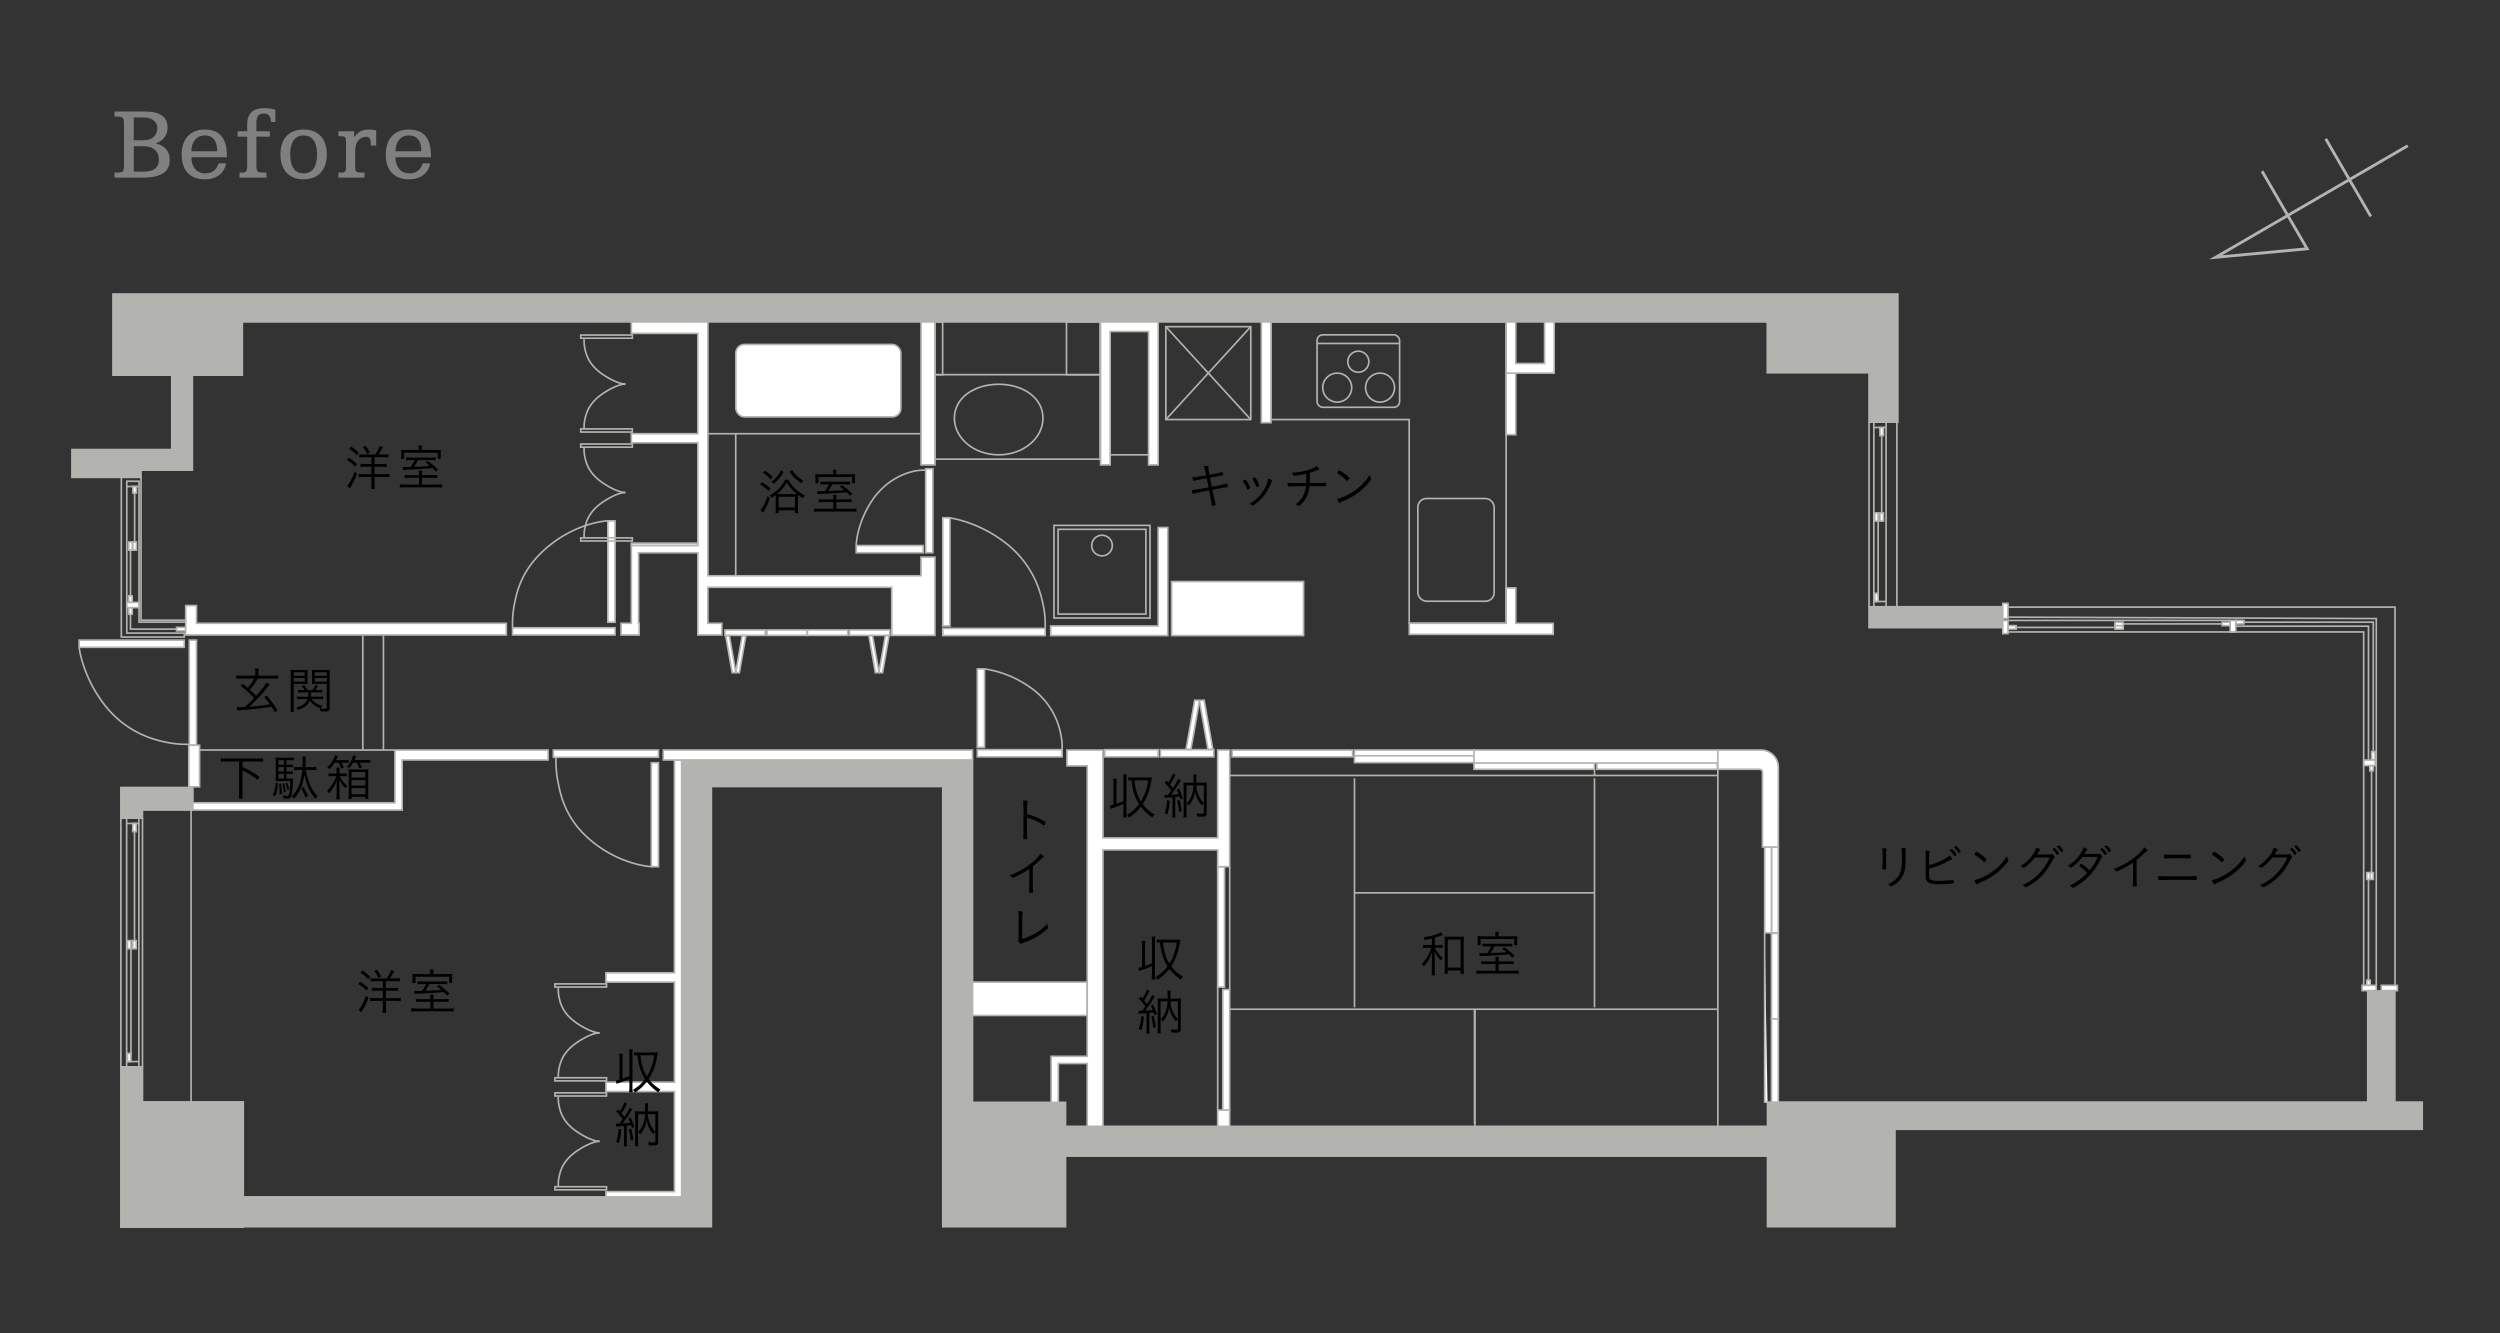 <svg xmlns="http://www.w3.org/2000/svg" width="1500" height="800" viewBox="0 0 1500 800"><rect x="0" y="0" width="1500" height="800" fill="#333333" stroke="none"/><defs><style>.cls-1{fill:#b3b4af;}.cls-2,.cls-6{fill:none;}.cls-2,.cls-3,.cls-6{stroke:#b3b4af;stroke-miterlimit:10;}.cls-3,.cls-4{fill:#fff;}.cls-5{fill:gray;}.cls-6{stroke-width:1.728px;}</style></defs><title>07_before</title><g id="floor"><path class="cls-1" d="M84.624,282.114H115.44V225.09h29.952V193.122h914.976V223.65h61.056v29.664h17.28v-76.9H67.776V225.09h35.28v44.64h-59.9v16.7H84.624Zm1036.8,94.464h80.208V364.05h-80.208Zm315.5,284.688V594.594h-16.272v66.672H1060.512V675.81h-421.2v-14.4h-55.8V455.994H408.984V718.146H145.968V661.122H85.488V640.1H72.528V736.29h73.44V736H426.84v-264.1H565.656V736h73.656V693.666h421.2V736h76.464V677.538h316.368V661.266ZM72.528,490.914h12.96v-4.9h30.24V472.482h-43.2Z"/><path class="cls-2" d="M84.624,282.114H115.44V225.09h29.952V193.122h914.976V223.65h61.056v29.664h17.28v-76.9H67.776V225.09h35.28v44.64h-59.9v16.7H84.624Zm1036.8,94.464h80.208V364.05h-80.208Zm315.5,284.688V594.594h-16.272v66.672H1060.512V675.81h-421.2v-14.4h-55.8V455.994H408.984V718.146H145.968V661.122H85.488V640.1H72.528V736.29h73.44V736H426.84v-264.1H565.656V736h73.656V693.666h421.2V736h76.464V677.538h316.368V661.266ZM72.528,490.914h12.96v-4.9h30.24V472.482h-43.2Z"/><rect class="cls-3" x="47.472" y="384.066" width="63.072" height="4.32"/><rect class="cls-3" x="84.192" y="413.442" width="63.072" height="4.32" transform="translate(531.33 299.874) rotate(90)"/><rect class="cls-3" x="332.016" y="450.018" width="63.072" height="4.32" transform="translate(727.104 904.356) rotate(180)"/><rect class="cls-3" x="361.752" y="486.666" width="62.352" height="4.32" transform="translate(-95.898 881.754) rotate(-90)"/><rect class="cls-3" x="307.536" y="376.65" width="61.488" height="4.32" transform="translate(676.56 757.62) rotate(180)"/><rect class="cls-3" x="336.444" y="340.758" width="60.84" height="4.32" transform="translate(709.782 -23.946) rotate(90)"/><rect class="cls-3" x="565.656" y="377.026" width="61.488" height="4.32"/><rect class="cls-3" x="535.344" y="340.954" width="64.944" height="4.32" transform="translate(910.93 -224.702) rotate(90)"/><rect class="cls-3" x="532.366" y="304.29" width="50.4" height="4.32" transform="translate(251.116 864.016) rotate(-90)"/><rect class="cls-3" x="513.744" y="327.33" width="40.176" height="4.32"/><rect class="cls-3" x="513.888" y="231.858" width="85.824" height="8.352" transform="translate(792.834 -320.766) rotate(90)"/><polygon class="cls-2" points="762.576 193.122 762.576 251.73 845.52 251.73 845.52 373.986 903.696 373.986 903.696 193.122 762.576 193.122"/><rect class="cls-3" x="888.144" y="239.49" width="36.864" height="5.76" transform="translate(1148.946 -664.206) rotate(90)"/><rect class="cls-3" x="729.456" y="220.482" width="60.48" height="5.76" transform="translate(983.058 -536.334) rotate(90)"/><rect class="cls-3" x="586.392" y="449.802" width="50.904" height="4.32"/><rect class="cls-3" x="662.82" y="449.802" width="32.076" height="4.32"/><rect class="cls-3" x="696.228" y="449.802" width="32.076" height="4.32"/><polygon class="cls-3" points="719.704 420.279 714.542 449.65 711.664 449.463 716.827 420.091 719.704 420.279"/><polygon class="cls-3" points="719.624 420.279 724.786 449.65 727.664 449.463 722.501 420.091 719.624 420.279"/><rect class="cls-3" x="460.156" y="377.971" width="24.204" height="3.26" transform="translate(944.517 759.203) rotate(180)"/><rect class="cls-3" x="434.948" y="377.971" width="24.204" height="3.26" transform="translate(894.099 759.203) rotate(180)"/><polygon class="cls-3" points="441.437 403.508 445.332 381.346 447.504 381.487 443.608 403.65 441.437 403.508"/><polygon class="cls-3" points="441.498 403.508 437.602 381.346 435.431 381.487 439.326 403.65 441.498 403.508"/><rect class="cls-3" x="484.484" y="377.971" width="24.204" height="3.26"/><rect class="cls-3" x="509.692" y="377.971" width="24.204" height="3.26"/><polygon class="cls-3" points="527.407 403.508 523.512 381.346 521.34 381.487 525.236 403.65 527.407 403.508"/><polygon class="cls-3" points="527.346 403.508 531.241 381.346 533.413 381.487 529.518 403.65 527.346 403.508"/><rect class="cls-3" x="565.008" y="422.73" width="47.088" height="4.32" transform="translate(1013.442 -163.662) rotate(90)"/><rect class="cls-3" x="729.312" y="667.314" width="9.792" height="7.2" transform="translate(63.294 1405.122) rotate(-90)"/><rect class="cls-3" x="583.512" y="589.266" width="68.832" height="20.016"/><rect class="cls-3" x="812.688" y="450.018" width="72.288" height="4.104"/><rect class="cls-3" x="812.688" y="453.474" width="72.288" height="4.104"/><rect class="cls-3" x="884.4" y="457.47" width="72.288" height="4.104"/><rect class="cls-3" x="958.128" y="457.47" width="72.288" height="4.104"/><rect class="cls-3" x="739.248" y="450.018" width="72.288" height="4.104"/><rect class="cls-3" x="696.516" y="554.094" width="72.288" height="4.104" transform="translate(1288.806 -176.514) rotate(90)"/><rect class="cls-3" x="699.612" y="627.822" width="72.288" height="4.104" transform="translate(1365.63 -105.882) rotate(90)"/><rect class="cls-3" x="1039.164" y="531.918" width="51.552" height="4.104" transform="translate(1598.91 -530.97) rotate(90)"/><rect class="cls-3" x="1039.164" y="583.758" width="51.552" height="4.104" transform="translate(1650.75 -479.13) rotate(90)"/><rect class="cls-3" x="1039.956" y="634.23" width="49.968" height="4.104" transform="translate(1701.222 -428.658) rotate(90)"/><rect class="cls-3" x="1035.06" y="531.918" width="51.552" height="4.104" transform="translate(1594.806 -526.866) rotate(90)"/><rect class="cls-3" x="884.4" y="450.018" width="146.304" height="7.776"/><path class="cls-3" d="M1066.992,460.386a10.368,10.368,0,0,0-10.368-10.368H1030.7v11.556h25.056a1.728,1.728,0,0,1,1.728,1.728v44.892h9.5Z"/><line class="cls-3" x1="737.808" y1="465.282" x2="1030.416" y2="465.282"/><line class="cls-3" x1="737.808" y1="605.538" x2="1030.416" y2="605.538"/><line class="cls-3" x1="1030.704" y1="461.574" x2="1030.704" y2="675.81"/><polyline class="cls-3" points="1058.784 559.746 1058.784 661.266 1060.512 661.266"/><line class="cls-3" x1="956.688" y1="461.574" x2="956.688" y2="465.282"/><line class="cls-3" x1="956.688" y1="604.386" x2="956.688" y2="467.01"/><line class="cls-3" x1="812.688" y1="604.386" x2="812.688" y2="467.01"/><line class="cls-3" x1="884.688" y1="674.442" x2="884.688" y2="605.754"/><line class="cls-3" x1="812.688" y1="535.698" x2="956.688" y2="535.698"/><line class="cls-3" x1="884.976" y1="675.81" x2="884.976" y2="605.538"/><line class="cls-3" x1="737.808" y1="520.002" x2="737.808" y2="593.73"/><line class="cls-3" x1="730.608" y1="592.29" x2="730.608" y2="666.018"/><line class="cls-3" x1="119.76" y1="450.018" x2="236.976" y2="450.018"/><line class="cls-3" x1="217.68" y1="381.231" x2="217.68" y2="450.018"/><line class="cls-3" x1="230.064" y1="381.231" x2="230.064" y2="450.018"/><rect class="cls-2" x="540.511" y="358.457" width="15.01" height="16.704"/><rect class="cls-2" x="560.976" y="193.122" width="4.608" height="31.68"/><rect class="cls-2" x="639.888" y="193.122" width="20.16" height="31.68"/><rect class="cls-2" x="560.976" y="224.802" width="99.072" height="50.688"/><path class="cls-2" d="M625.776,250.866c0,12.168-11.9,22.032-26.573,22.032s-26.573-9.864-26.573-22.032,11.9-20.3,26.573-20.3S625.776,238.7,625.776,250.866Z"/><line class="cls-3" x1="424.752" y1="260.226" x2="552.094" y2="260.226"/><line class="cls-3" x1="441.437" y1="345.474" x2="441.437" y2="260.226"/><rect class="cls-3" x="441.498" y="206.658" width="99.013" height="43.488" rx="5.184" ry="5.184"/><rect class="cls-2" x="632.4" y="315.234" width="57.6" height="55.584"/><rect class="cls-2" x="634.856" y="317.604" width="52.687" height="50.843"/><circle class="cls-2" cx="661.2" cy="327.33" r="6.192"/><line class="cls-3" x1="666.096" y1="272.898" x2="689.136" y2="272.898"/><rect class="cls-2" x="699.504" y="196.002" width="50.976" height="55.728"/><line class="cls-2" x1="699.504" y1="196.002" x2="750.48" y2="251.73"/><line class="cls-2" x1="750.48" y1="196.002" x2="699.504" y2="251.73"/><rect class="cls-3" x="702.96" y="348.93" width="79.2" height="32.416"/><rect class="cls-2" x="790.224" y="200.898" width="49.536" height="43.488" rx="3.456" ry="3.456"/><line class="cls-2" x1="790.224" y1="206.082" x2="839.76" y2="206.082"/><circle class="cls-2" cx="814.992" cy="217.026" r="6.336"/><circle class="cls-2" cx="802.32" cy="232.569" r="8.703"/><circle class="cls-2" cx="828.03" cy="232.569" r="8.703"/><rect class="cls-2" x="850.704" y="299.106" width="45.792" height="61.632" rx="5.184" ry="5.184"/><line class="cls-3" x1="1138.128" y1="253.314" x2="1138.128" y2="364.05"/><line class="cls-3" x1="1121.424" y1="253.314" x2="1121.424" y2="364.05"/><line class="cls-3" x1="1124.304" y1="253.314" x2="1124.304" y2="364.05"/><line class="cls-3" x1="1131.648" y1="253.314" x2="1131.648" y2="364.05"/><line class="cls-3" x1="1124.304" y1="256.482" x2="1131.648" y2="256.482"/><line class="cls-3" x1="1124.304" y1="360.882" x2="1131.648" y2="360.882"/><rect class="cls-3" x="1127.976" y="256.482" width="2.088" height="4.896"/><rect class="cls-3" x="1127.976" y="307.746" width="2.088" height="4.896"/><rect class="cls-3" x="1124.808" y="307.746" width="2.088" height="4.896"/><rect class="cls-3" x="1124.808" y="355.986" width="2.088" height="4.896"/><line class="cls-3" x1="1129.02" y1="261.378" x2="1129.02" y2="307.746"/><rect class="cls-3" x="1206.204" y="373.986" width="2.088" height="4.896" transform="translate(830.814 1583.682) rotate(-90)"/><rect class="cls-3" x="1270.428" y="373.986" width="2.088" height="4.896" transform="translate(895.038 1647.906) rotate(-90)"/><line class="cls-3" x1="1209.696" y1="376.434" x2="1269.024" y2="376.434"/><rect class="cls-3" x="1421.88" y="459.342" width="2.088" height="3.168"/><rect class="cls-3" x="1421.88" y="523.566" width="2.088" height="4.068"/><line class="cls-3" x1="1422.924" y1="462.51" x2="1422.924" y2="523.566"/><rect class="cls-3" x="1420.044" y="588.042" width="2.088" height="3.168" transform="translate(2842.176 1179.252) rotate(180)"/><rect class="cls-3" x="1420.044" y="523.566" width="2.088" height="4.068" transform="translate(2842.176 1051.2) rotate(180)"/><line class="cls-3" x1="1421.088" y1="588.042" x2="1421.088" y2="527.634"/><rect class="cls-3" x="1270.428" y="371.898" width="2.088" height="4.896" transform="translate(897.126 1645.818) rotate(-90)"/><rect class="cls-3" x="1334.652" y="371.898" width="2.088" height="4.896" transform="translate(961.35 1710.042) rotate(-90)"/><line class="cls-3" x1="1273.92" y1="374.346" x2="1333.248" y2="374.346"/><rect class="cls-3" x="1342.86" y="370.854" width="2.088" height="4.896" transform="translate(970.602 1717.206) rotate(-90)"/><rect class="cls-3" x="1422.924" y="450.99" width="2.088" height="4.896"/><polyline class="cls-2" points="1346.352 373.302 1423.968 373.302 1423.968 450.99"/><line class="cls-3" x1="1126.896" y1="311.49" x2="1126.896" y2="357.858"/><rect class="cls-3" x="1201.632" y="362.034" width="3.168" height="9.144"/><rect class="cls-3" x="1201.632" y="372.258" width="3.168" height="7.92"/><rect class="cls-3" x="1419.936" y="588.546" width="3.168" height="8.496" transform="translate(2014.314 -828.726) rotate(90)"/><polyline class="cls-2" points="1204.8 364.266 1437 364.266 1437 592.794"/><polyline class="cls-2" points="1204.8 379.17 1418.208 379.17 1418.208 591.21"/><polyline class="cls-2" points="1204.8 370.274 1425.768 371.138 1425.768 591.21"/><rect class="cls-3" x="1432.032" y="587.97" width="3.168" height="9.648" transform="translate(2026.41 -840.822) rotate(90)"/><rect class="cls-3" x="1338.144" y="372.258" width="3.312" height="6.912"/><rect class="cls-3" x="1420.008" y="454.23" width="3.312" height="6.912" transform="translate(1879.35 -963.978) rotate(90)"/><line class="cls-3" x1="1338.144" y1="372.258" x2="1204.8" y2="372.258"/><polyline class="cls-2" points="1341.456 375.714 1421.088 375.714 1421.088 455.886"/><line class="cls-3" x1="85.488" y1="490.914" x2="85.488" y2="640.098"/><line class="cls-3" x1="72.528" y1="490.914" x2="72.528" y2="640.098"/><line class="cls-3" x1="75.984" y1="490.914" x2="75.984" y2="640.098"/><line class="cls-3" x1="83.328" y1="490.914" x2="83.328" y2="640.098"/><line class="cls-3" x1="75.984" y1="494.082" x2="83.328" y2="494.082"/><line class="cls-3" x1="75.984" y1="636.93" x2="83.328" y2="636.93"/><rect class="cls-3" x="79.656" y="494.082" width="2.088" height="4.896"/><rect class="cls-3" x="79.656" y="564.355" width="2.088" height="4.896"/><rect class="cls-3" x="76.488" y="564.355" width="2.088" height="4.896"/><rect class="cls-3" x="76.488" y="632.034" width="2.088" height="4.896"/><line class="cls-3" x1="80.7" y1="498.978" x2="80.7" y2="564.355"/><line class="cls-3" x1="78.576" y1="568.099" x2="78.576" y2="633.906"/><polyline class="cls-2" points="84.624 286.434 84.624 372.15 111.408 372.15"/><polyline class="cls-2" points="72.788 286.434 72.788 382.239 110.544 382.239 110.544 380.97 111.408 380.97"/><polyline class="cls-2" points="111.408 373.291 83.413 373.291 83.413 288.738 76.069 288.738 76.069 379.862 111.408 379.862"/><line class="cls-3" x1="76.069" y1="291.906" x2="83.413" y2="291.906"/><rect class="cls-3" x="79.741" y="291.906" width="2.088" height="3.933"/><rect class="cls-3" x="79.741" y="325.195" width="2.088" height="4.896"/><line class="cls-3" x1="80.785" y1="295.839" x2="80.785" y2="325.195"/><rect class="cls-3" x="77.244" y="357.481" width="2.088" height="3.933" transform="translate(156.576 718.895) rotate(180)"/><rect class="cls-3" x="77.244" y="325.195" width="2.088" height="4.896" transform="translate(156.576 655.286) rotate(180)"/><line class="cls-3" x1="78.288" y1="357.481" x2="78.288" y2="330.091"/><rect class="cls-3" x="77.244" y="364.582" width="2.088" height="3.933"/><rect class="cls-3" x="107.621" y="374.735" width="2.088" height="5.486" transform="translate(486.143 268.813) rotate(90)"/><polyline class="cls-2" points="78.288 368.515 78.288 377.478 105.922 377.478"/><line class="cls-3" x1="114.648" y1="486.018" x2="114.648" y2="661.122"/><rect class="cls-3" x="76.069" y="361.414" width="7.344" height="3.168"/><path class="cls-2" d="M47.472,388.386S49.3,405.307,62.3,422.363C76.92,441.539,96,444.592,101.588,445.71a55.807,55.807,0,0,0,11.692.839"/><path class="cls-2" d="M590.712,401.346a63.393,63.393,0,0,1,27.2,10.92,44.251,44.251,0,0,1,18.69,28.927,37.854,37.854,0,0,1,.671,8.609"/><path class="cls-2" d="M513.744,327.042s.14-11.59,8.394-25.011c9.28-15.089,22.411-18.377,25.961-19.257a28.706,28.706,0,0,1,7.422-.66"/><path class="cls-2" d="M569.184,310.641s16.853,1.833,33.84,14.868c19.1,14.654,22.14,33.777,23.254,39.383a56.307,56.307,0,0,1,.835,11.721"/><path class="cls-2" d="M364.7,312.5s-16.352.534-33.408,13.536c-19.176,14.618-21.4,30.435-22.9,37.728a64.689,64.689,0,0,0-.864,12.888"/><path class="cls-2" d="M390.768,520s-16.64-.678-33.7-13.68C337.9,491.7,335.959,474.65,334.464,467.357a64.689,64.689,0,0,1-.864-12.888"/><path class="cls-2" d="M375.224,230.418s-4.106-.347-12.737,5.212c-9.7,6.251-10.829,13.014-11.586,16.133a23.444,23.444,0,0,0-.437,5.511"/><path class="cls-2" d="M375.224,230.418s-4.106.347-12.737-5.212c-9.7-6.251-10.829-13.014-11.586-16.133a23.444,23.444,0,0,1-.437-5.511"/><path class="cls-2" d="M375.224,295.5s-4.106-.347-12.737,5.212c-9.7,6.251-10.829,13.014-11.586,16.133a23.444,23.444,0,0,0-.437,5.511"/><path class="cls-2" d="M375.224,295.5s-4.106.347-12.737-5.212c-9.7-6.251-10.829-13.014-11.586-16.133a23.444,23.444,0,0,1-.437-5.511"/><rect class="cls-2" x="348.432" y="201.042" width="30.96" height="1.872"/><rect class="cls-2" x="348.432" y="257.346" width="30.96" height="1.872"/><rect class="cls-2" x="348.432" y="266.418" width="30.96" height="1.872"/><rect class="cls-2" x="348.432" y="322.722" width="30.96" height="1.872"/><path class="cls-2" d="M359.744,619.722s-4.106-.347-12.737,5.212c-9.7,6.251-10.829,13.014-11.586,16.133a23.444,23.444,0,0,0-.437,5.511"/><path class="cls-2" d="M359.744,619.722s-4.106.347-12.737-5.212c-9.7-6.251-10.829-13.014-11.586-16.133a23.444,23.444,0,0,1-.437-5.511"/><path class="cls-2" d="M359.744,684.8s-4.106-.347-12.737,5.212c-9.7,6.251-10.829,13.014-11.586,16.133a23.444,23.444,0,0,0-.437,5.511"/><path class="cls-2" d="M359.744,684.8s-4.106.347-12.737-5.212c-9.7-6.251-10.829-13.014-11.586-16.133a23.444,23.444,0,0,1-.437-5.511"/><rect class="cls-2" x="332.952" y="590.346" width="30.96" height="1.872"/><rect class="cls-2" x="332.952" y="646.65" width="30.96" height="1.872"/><rect class="cls-2" x="332.952" y="655.722" width="30.96" height="1.872"/><rect class="cls-2" x="332.952" y="712.026" width="30.96" height="1.872"/><rect class="cls-3" x="378.816" y="325.89" width="39.888" height="1.44"/><path class="cls-4" d="M236.976,481.7H115.728v4.32H241.3V455.994h87.552v-5.976H236.976ZM119.76,447.138h-6.48V472.05h6.48ZM383.5,373.986h-.36V331.65H418.7v49.32h14.4v-6.984h-8.352v-21.6h110.3v28.845h25.92V334.242h-8.352v11.232H424.752V193.122H378.816v6.912H418.7v60.192H378.816V265.7H418.7V327.33H378.816v46.656h-6.192v6.984H383.5Zm-79.7,0h-185.9V363.33h-6.48v17.64H303.792ZM404.664,583.65H363.552v5.616h41.112v60.048H363.552v5.616h41.112v60.048H363.552v3.168h45.432V456.066h-4.32ZM666.1,198.882h23.04v80.064h5.76V193.122h-34.56v85.824h5.76Zm243.36,153.872H903.7v21.232H845.56v6.624h86.36v-6.624H909.456ZM397.968,455.994H583.512v-5.976H397.968ZM926.736,193.122v24.984h-17.28V193.122H903.7v30.744h28.8V193.122ZM700.656,316.5H694.9v59.085H630.4v5.76h70.259Zm29.952,186.222H661.776v-52.7h-21.6v9.5h12.168v174.24H630.672V661.41h4.32V638.082h17.352V675.81h9.432V509.922h68.832V520h7.2V450.018h-7.2Z"/><path class="cls-2" d="M236.976,481.7H115.728v4.32H241.3V455.994h87.552v-5.976H236.976ZM119.76,447.138h-6.48V472.05h6.48ZM383.5,373.986h-.36V331.65H418.7v49.32h14.4v-6.984h-8.352v-21.6h110.3v28.845h25.92V334.242h-8.352v11.232H424.752V193.122H378.816v6.912H418.7v60.192H378.816V265.7H418.7V327.33H378.816v46.656h-6.192v6.984H383.5Zm-79.7,0h-185.9V363.33h-6.48v17.64H303.792ZM404.664,583.65H363.552v5.616h41.112v60.048H363.552v5.616h41.112v60.048H363.552v3.168h45.432V456.066h-4.32ZM666.1,198.882h23.04v80.064h5.76V193.122h-34.56v85.824h5.76Zm243.36,153.872H903.7v21.232H845.56v6.624h86.36v-6.624H909.456ZM397.968,455.994H583.512v-5.976H397.968ZM926.736,193.122v24.984h-17.28V193.122H903.7v30.744h28.8V193.122ZM700.656,316.5H694.9v59.085H630.4v5.76h70.259Zm29.952,186.222H661.776v-52.7h-21.6v9.5h12.168v174.24H630.672V661.41h4.32V638.082h17.352V675.81h9.432V509.922h68.832V520h7.2V450.018h-7.2Z"/></g><g id="text"><path class="cls-5" d="M85.979,66.914c4.615,0,14.561,0,14.561,9.685,0,6.11-4.485,8.386-6.955,9.426v.13c3.51.65,8.255,3.25,8.255,9.88,0,5.33-2.86,10.53-15.861,10.53H68.688v-2.99c5.72,0,5.72-.195,5.72-5.525V75.429c0-4.94,0-5.525-5.72-5.525v-2.99Zm0,17.226c8.385,0,8.385-6.37,8.385-7.541,0-1.95-1.365-6.11-8.385-6.11h-5.72v13.65Zm0,18.851c8.97,0,9.36-5.005,9.36-7.28,0-2.665-1.235-8-9.36-8h-5.72V102.99Z"/><path class="cls-5" d="M135.64,97.984c-.39,2.86-2.925,9.621-12.806,9.621-8.775,0-13.846-5.4-13.846-14.821,0-9.555,5.331-15.08,13.911-15.08,12.221,0,13.261,9.945,13.261,16.641H114.839c0,4.355,1.95,9.685,8.45,9.685,5.4,0,7.021-3.64,7.93-6.045Zm-5.33-7.215c0-2.8-.325-9.491-7.411-9.491-5.265,0-8.06,4.16-8.06,9.491Z"/><path class="cls-5" d="M159.883,106.565H143.7v-2.99c4.42,0,4.615,0,4.615-5.85V81.994h-5.72v-3.25h5.72v-4.03c0-7.345,4.16-9.815,10.4-9.815a22.858,22.858,0,0,1,6.5.975v7.345h-2.6c-.195-2.275-.52-5.07-4.355-5.07s-4.42,2.405-4.42,5.98v4.615H161.9v3.25h-8.061v15.73c0,5.655,0,5.85,6.045,5.85Z"/><path class="cls-5" d="M182.178,107.6c-8.646,0-13.911-5.525-13.911-14.951,0-9.49,5.135-14.95,13.911-14.95s13.911,5.46,13.911,14.95C196.088,102.08,190.823,107.6,182.178,107.6Zm8.061-14.951c0-7.54-2.86-11.375-8.061-11.375s-8.061,3.9-8.061,11.375c0,7.541,2.86,11.375,8.061,11.375C187.443,104.03,190.238,100.13,190.238,92.654Z"/><path class="cls-5" d="M218.707,106.565H203.042v-2.99c4.42,0,4.55,0,4.55-4.68V85.374c0-3.315,0-3.64-4.55-3.64v-2.99h9.425v3.51c1.82-2.015,3.51-4.55,9.1-4.55a18.844,18.844,0,0,1,4.16.585v9.035h-3.25c0-3.055-.195-5.265-2.925-5.265a6.656,6.656,0,0,0-4.94,2.73c-1.5,1.885-1.5,5.72-1.5,7.345v6.76c0,4.55,0,4.68,5.59,4.68Z"/><path class="cls-5" d="M258.1,97.984c-.39,2.86-2.925,9.621-12.806,9.621-8.775,0-13.845-5.4-13.845-14.821,0-9.555,5.33-15.08,13.91-15.08,12.221,0,13.261,9.945,13.261,16.641H237.3c0,4.355,1.95,9.685,8.45,9.685,5.4,0,7.02-3.64,7.93-6.045Zm-5.331-7.215c0-2.8-.325-9.491-7.41-9.491-5.265,0-8.06,4.16-8.06,9.491Z"/><polyline class="cls-6" points="1444.666 87.44 1329.404 154.381 1384.27 149.261 1357.237 102.714"/><line class="cls-6" x1="1422.467" y1="129.836" x2="1395.434" y2="83.289"/><path d="M209.2,274.656a29.445,29.445,0,0,1,5.01,3.75L213.1,280a24.832,24.832,0,0,0-4.98-3.99Zm5.1,9.48a45.173,45.173,0,0,1-3.69,7.71c-.21.39-.21.39-.42.75l-.24.42-1.65-1.5c1.53-1.62,3.03-4.44,4.47-8.49Zm-3.66-16.23a26.614,26.614,0,0,1,4.59,3.75l-1.14,1.53a23.652,23.652,0,0,0-4.62-3.99Zm7.89,6.42a19.829,19.829,0,0,0-2.97.18V272.5a18.646,18.646,0,0,0,2.85.18h6.78a19.6,19.6,0,0,0,2.64-5.16l1.86.78a34.423,34.423,0,0,1-2.61,4.38h2.76a23.816,23.816,0,0,0,3.21-.18v2.01a22.327,22.327,0,0,0-3.21-.18h-5.13v4.08H229a21.181,21.181,0,0,0,3.06-.18v1.98a22.461,22.461,0,0,0-3.06-.18h-4.29v4.47h5.55a23.542,23.542,0,0,0,3.36-.18v2.01a28.034,28.034,0,0,0-3.3-.18h-5.61v3.9a20.632,20.632,0,0,0,.21,3.271h-2.28a21.079,21.079,0,0,0,.21-3.271v-3.9h-4.44a27.3,27.3,0,0,0-3.15.18v-2.01a21.7,21.7,0,0,0,3.15.18h4.44v-4.47h-3.51a22.151,22.151,0,0,0-3.06.18v-1.98a20.892,20.892,0,0,0,3.06.18h3.51v-4.08Zm.81-6.84a18.833,18.833,0,0,1,2.52,4.11l-1.71.72a13.507,13.507,0,0,0-2.43-4.11Z"/><path d="M259.309,285.1a19.627,19.627,0,0,0,3.03-.149v1.887a20.283,20.283,0,0,0-3.06-.15h-6.06v4.054h8.43a26.454,26.454,0,0,0,3.63-.181v2.007a30.839,30.839,0,0,0-3.75-.18h-17.94a30.3,30.3,0,0,0-3.72.18v-2.007a26.759,26.759,0,0,0,3.63.181h7.89v-4.054h-5.55a20.283,20.283,0,0,0-3.06.15v-1.887a19.552,19.552,0,0,0,3.09.149h5.52v-.42a13.93,13.93,0,0,0-.18-2.311h2.16a14.006,14.006,0,0,0-.15,2.311v.42Zm-8.01-15.81a13.9,13.9,0,0,0-.15-1.95h2.16a13.23,13.23,0,0,0-.15,1.95v.75h7.56c1.89,0,2.91-.03,3.81-.12a13.212,13.212,0,0,0-.12,2.067V273.4a12.479,12.479,0,0,0,.12,1.979h-1.89v-3.722h-20.19v3.722h-1.89c.03-.239.03-.239.06-.6.03-.239.06-.9.06-1.411v-1.532a14.233,14.233,0,0,0-.12-1.917,33.7,33.7,0,0,0,3.57.12h7.17Zm-4.26,6.776a22.115,22.115,0,0,0-3.39.15v-1.826a27.855,27.855,0,0,0,3.27.12h11.22a28.8,28.8,0,0,0,3.3-.12v1.826a21.266,21.266,0,0,0-3.27-.15h-7.44a29.071,29.071,0,0,1-2.31,4.021c3.33-.12,5.58-.24,9.57-.54a32.182,32.182,0,0,0-2.64-2.071l1.35-.9a58.527,58.527,0,0,1,6.15,5.162l-1.41,1.171c-.99-1.08-1.35-1.44-1.98-2.041-5.43.45-10.98.811-16.41.99a6.323,6.323,0,0,0-1.11.12l-.27-1.86a8.434,8.434,0,0,0,1.41.09c.69,0,1.59-.03,3.36-.06a29.457,29.457,0,0,0,2.37-4.082Z"/><path d="M457.122,289.289a37.18,37.18,0,0,1,5.19,3.75l-1.14,1.561a26.312,26.312,0,0,0-5.13-3.99Zm4.89,9.48a54.776,54.776,0,0,1-3.42,7.71c-.15.3-.27.51-.3.569a6.564,6.564,0,0,1-.33.6l-1.68-1.47a9.445,9.445,0,0,0,1.23-1.711,28.533,28.533,0,0,0,2.94-6.779Zm-3.06-16.38a26.839,26.839,0,0,1,4.56,3.72l-1.14,1.5a21.379,21.379,0,0,0-4.59-3.96Zm6.48,16.409c0-.779,0-1.17-.03-1.71a25.668,25.668,0,0,1-2.43,1.65,4.074,4.074,0,0,0-1.11-1.5,24.484,24.484,0,0,0,4.62-3.33,20.153,20.153,0,0,0,4.56-6.09h1.95a19.83,19.83,0,0,0,4.68,5.82,24.4,24.4,0,0,0,5.221,3.659,8.426,8.426,0,0,0-1.11,1.71,29.207,29.207,0,0,1-2.94-2.01c-.03.42-.06.99-.06,1.74v6.36a16.71,16.71,0,0,0,.15,2.819h-1.95v-1.77h-9.75v1.74h-1.95a15.255,15.255,0,0,0,.15-2.761Zm4.71-15.689a22.662,22.662,0,0,1-2.73,4.109,20.927,20.927,0,0,1-3.3,3.15,4.371,4.371,0,0,0-1.35-1.32,17.42,17.42,0,0,0,3.3-2.939,17.131,17.131,0,0,0,2.52-3.93Zm6.45,13.32c.57,0,.93,0,1.5-.03a25.6,25.6,0,0,1-6.03-6.931,21.966,21.966,0,0,1-5.82,6.931c.57.03.81.03,1.29.03Zm-9.36,8.069h9.75v-6.42h-9.75Zm8.04-22.41a18.9,18.9,0,0,0,2.91,3.48A19.248,19.248,0,0,0,481.9,288.3a10.882,10.882,0,0,0-1.17,1.65,26.5,26.5,0,0,1-3.66-2.97,24.018,24.018,0,0,1-3.3-3.96Z"/><path d="M507.885,299.641a19.627,19.627,0,0,0,3.03-.149v1.887a20.276,20.276,0,0,0-3.06-.15h-6.061v4.054h8.431a26.464,26.464,0,0,0,3.63-.181v2.007a30.85,30.85,0,0,0-3.75-.18h-17.94a30.288,30.288,0,0,0-3.72.18V305.1a26.75,26.75,0,0,0,3.63.181h7.89v-4.054h-5.55a20.276,20.276,0,0,0-3.06.15v-1.887a19.552,19.552,0,0,0,3.09.149h5.52v-.42a13.877,13.877,0,0,0-.18-2.311h2.16a14,14,0,0,0-.15,2.311v.42Zm-8.01-15.81a13.893,13.893,0,0,0-.149-1.95h2.159a13.227,13.227,0,0,0-.149,1.95v.75h7.56c1.891,0,2.91-.03,3.811-.12a13.205,13.205,0,0,0-.12,2.066v1.412a12.483,12.483,0,0,0,.12,1.979h-1.891V286.2H491.025v3.722h-1.891c.03-.239.03-.239.061-.6.03-.239.06-.9.06-1.411v-1.531a14.146,14.146,0,0,0-.12-1.917,33.848,33.848,0,0,0,3.57.12h7.17Zm-4.26,6.776a22.092,22.092,0,0,0-3.39.15v-1.827a27.626,27.626,0,0,0,3.27.12h11.22a28.585,28.585,0,0,0,3.3-.12v1.827a21.256,21.256,0,0,0-3.271-.15H499.3a29.05,29.05,0,0,1-2.31,4.021c3.33-.12,5.58-.24,9.57-.54a32.407,32.407,0,0,0-2.641-2.071l1.351-.9a58.53,58.53,0,0,1,6.149,5.162l-1.409,1.171c-.99-1.08-1.351-1.44-1.98-2.041-5.43.45-10.98.811-16.41.99a6.317,6.317,0,0,0-1.109.12l-.271-1.86a8.44,8.44,0,0,0,1.41.09c.689,0,1.59-.03,3.36-.06a29.41,29.41,0,0,0,2.369-4.082Z"/><path d="M725.984,286.62c.09.48.45,2.28,1.08,5.461,4.74-.9,7.17-1.381,8.311-1.711.449-.119.63-.18.689-.18.21,0,.3.09.39.36a6.192,6.192,0,0,1,.271,1.439c0,.21-.12.3-.42.33a.784.784,0,0,0-.21.03,1.61,1.61,0,0,1-.24.03c-2.46.359-3.33.51-8.43,1.439,1.109,5.19,1.5,6.99,1.83,8.221a4.283,4.283,0,0,1,.149.72.413.413,0,0,1-.27.39,4.758,4.758,0,0,1-1.561.391c-.39,0-.39,0-.689-1.83-.12-.841-.51-2.94-1.41-7.5-5.58,1.08-7.44,1.47-8.73,1.83a4.384,4.384,0,0,1-.84.21c-.3,0-.6-.721-.93-2.221,1.56-.06,2.61-.239,10.17-1.62-.09-.54-.09-.54-1.08-5.46-5.729,1.021-6.03,1.08-7.649,1.5a.514.514,0,0,1-.24.061c-.15,0-.21-.061-.33-.391a7.69,7.69,0,0,1-.45-1.739c2.13-.12,2.43-.181,8.28-1.2-.87-4.17-.9-4.29-1.5-5.43a17.408,17.408,0,0,1,2.4-.18c.391,0,.54.09.54.33a2.072,2.072,0,0,1-.029.3,2.248,2.248,0,0,0-.03.45c0,.84,0,.84.6,4.17a62.808,62.808,0,0,0,7.41-1.529,1.115,1.115,0,0,1,.3-.03c.12,0,.21.09.3.359a5.3,5.3,0,0,1,.21,1.29c0,.33-.03.36-.69.45-.27.03-1.86.3-4.83.84Z"/><path d="M750.128,292.65c0,.21-.06.3-.45.54a3.65,3.65,0,0,1-1.14.51c-.149,0-.27-.119-.33-.33a19.031,19.031,0,0,0-2.34-4.38c-.12-.149-.15-.21-.15-.27,0-.24,1.08-.99,1.44-.99.18,0,.42.271,1.08,1.26a15.529,15.529,0,0,1,1.14,1.95c.24.45.69,1.38.721,1.47A.867.867,0,0,1,750.128,292.65Zm13.29-4.17c0,.12-.06.21-.3.48a4.452,4.452,0,0,0-.69,1.29,30.606,30.606,0,0,1-3.989,7.08,24.3,24.3,0,0,1-6,5.55,2.93,2.93,0,0,1-.96.479c-.15,0-.21-.029-.63-.39a5.819,5.819,0,0,0-1.2-.75,22.1,22.1,0,0,0,9.479-9.78,14.289,14.289,0,0,0,1.74-5.31C762.578,287.671,763.418,288.12,763.418,288.48Zm-10.5-2.04c.24,0,.45.271,1.021,1.23a14.618,14.618,0,0,1,1.649,3.66c0,.239-.18.359-.93.72a2.61,2.61,0,0,1-.75.24c-.15,0-.18-.03-.42-.78a16.016,16.016,0,0,0-1.86-3.811.979.979,0,0,1-.09-.3.405.405,0,0,1,.15-.3A3.092,3.092,0,0,1,752.918,286.44Z"/><path d="M777.753,285.331c-.48.06-.811.09-.96.119a1.118,1.118,0,0,1-.3.03.508.508,0,0,1-.54-.39,4.6,4.6,0,0,0-.989-1.44,39.066,39.066,0,0,0,12.3-2.52,11.381,11.381,0,0,0,2.76-1.41,5.062,5.062,0,0,1,1.53,1.979c0,.181-.15.3-.45.3a5.341,5.341,0,0,0-1.8.479,29.172,29.172,0,0,1-3.45,1.2v2.189c0,2.1,0,2.851-.03,3.961,7.92-.061,7.92-.061,9.42-.15h.091c.239,0,.3.06.359.39a6.292,6.292,0,0,1,.061,1.08c0,.48-.091.66-.391.66h-.09c-.75-.09-1.02-.09-9.57-.09a17.133,17.133,0,0,1-3.659,9.39,22.233,22.233,0,0,1-1.98,2.1c-.3.239-.45.33-.63.33a1.019,1.019,0,0,1-.42-.15,5.9,5.9,0,0,0-1.771-.78,14.178,14.178,0,0,0,5.07-6.06,15.546,15.546,0,0,0,1.26-4.83c-4.29.03-5.76.03-7.859.09-1.051.03-1.141.03-1.71.09-.48.03-.48.03-.721.03a.521.521,0,0,1-.18.03.326.326,0,0,1-.3-.21,8.136,8.136,0,0,1-.271-2.07c1.62.12,3.3.18,5.761.18,1.2,0,2.76,0,5.43-.029.03-.841.06-1.74.06-2.641,0-.21-.029-1.2-.06-2.939A56.862,56.862,0,0,1,777.753,285.331Z"/><path d="M808.178,288.511a.468.468,0,0,1-.33-.21,23.581,23.581,0,0,0-4.859-3.931c-.66-.39-.69-.42-.69-.569a3.015,3.015,0,0,1,.75-1.11c.24-.3.391-.39.6-.39.84.03,5.97,3.96,5.97,4.56C809.618,287.221,808.508,288.511,808.178,288.511Zm14.431-1.59a.71.71,0,0,1,.149.42c0,.689-2.88,4.02-5.43,6.3a39.346,39.346,0,0,1-11.34,6.99,8.57,8.57,0,0,0-1.74.93.7.7,0,0,1-.39.21c-.36,0-1.08-1.14-1.561-2.46a27.851,27.851,0,0,0,7.59-3.12,35.8,35.8,0,0,0,6.75-4.92,28.087,28.087,0,0,0,5.1-6.27A8.618,8.618,0,0,0,822.608,286.921Z"/><path d="M669.91,482.275a36.111,36.111,0,0,0,4.14-1.649V467.605a19.047,19.047,0,0,0-.21-3h2.221a23.018,23.018,0,0,0-.181,3v19.83a23.008,23.008,0,0,0,.181,3H673.84a19.31,19.31,0,0,0,.21-3v-5.07c-2.609,1.141-3.51,1.471-6.479,2.521-.54.18-.66.21-1.2.42l-.45-1.89c1.2-.271,1.53-.36,2.19-.54v-12.6a18.911,18.911,0,0,0-.21-3h2.189a23.038,23.038,0,0,0-.18,3ZM688.96,466.5a15.718,15.718,0,0,0,2.13-.12c0,.09,0,.09-.359,2.43a36.532,36.532,0,0,1-5.07,13.68,23.509,23.509,0,0,0,6.99,6.181,7.74,7.74,0,0,0-1.17,1.8,28.657,28.657,0,0,1-5.641-4.83c-.479-.54-.66-.75-1.319-1.59a27.75,27.75,0,0,1-7.141,6.54,5.044,5.044,0,0,0-1.229-1.681,23.66,23.66,0,0,0,7.29-6.42,26.193,26.193,0,0,1-3.15-6.87,34.537,34.537,0,0,1-1.35-7.439,9.118,9.118,0,0,0-2.011.15v-1.98a15.114,15.114,0,0,0,2.521.15Zm-8.25,1.68c.48,5.34,1.65,9.15,3.84,12.72a31.683,31.683,0,0,0,4.351-12.72Z"/><path d="M698.617,476.905a6.6,6.6,0,0,0,1.11.091c.21,0,.359,0,1.05-.03,1.26-1.65,1.26-1.65,1.979-2.67a38.026,38.026,0,0,0-3.93-4.65l1.08-1.29c.51.57.75.811,1.05,1.17a18.629,18.629,0,0,0,2.73-5.31l1.77.75a7.8,7.8,0,0,0-.66,1.08,41.9,41.9,0,0,1-2.79,4.68c.9,1.11,1.17,1.41,1.74,2.16a31.071,31.071,0,0,0,3.09-5.46l1.681.96a13.359,13.359,0,0,0-.78,1.14c-1.41,2.25-3.811,5.7-5.13,7.351,1.56-.09,3-.21,4.649-.42a22.363,22.363,0,0,0-1.229-2.58l1.319-.69a35.553,35.553,0,0,1,2.37,5.76l-1.439.69c-.24-.93-.33-1.2-.51-1.74-.78.12-1.921.271-2.61.33v9.45a20,20,0,0,0,.149,2.88H703.3a19.636,19.636,0,0,0,.181-2.88v-9.3c-1.141.09-1.681.12-2.221.149a14.428,14.428,0,0,0-2.37.24Zm3.24,3.511a31.163,31.163,0,0,1-1.471,8.189l-1.59-.779a22.1,22.1,0,0,0,1.41-7.711Zm5.88-.48a44.011,44.011,0,0,1,1.319,6.75l-1.619.45a28.137,28.137,0,0,0-1.17-6.75Zm13.68-10.32a21.056,21.056,0,0,0,2.67-.119c-.06.96-.09,1.739-.09,2.909v15.421c0,1.739-.6,2.189-2.88,2.189-.9,0-1.95-.03-2.79-.12a5.458,5.458,0,0,0-.39-1.89,22.279,22.279,0,0,0,3.09.27c.93,0,1.26-.18,1.26-.72v-5.79a5.16,5.16,0,0,0-1.17,1.53,15.773,15.773,0,0,1-2.61-3.84,15.351,15.351,0,0,1-1.5-5.011,14.622,14.622,0,0,1-1.5,5.521,13.5,13.5,0,0,1-2.279,3.45,4.631,4.631,0,0,0-1.261-1.471,10.029,10.029,0,0,0,2.49-3.479,17.167,17.167,0,0,0,1.62-7.23h-4.17v16.08c0,1.5.03,2.46.09,3.15h-1.95a27.889,27.889,0,0,0,.15-3.21v-14.88a27.67,27.67,0,0,0-.12-2.88,22.213,22.213,0,0,0,2.7.119h3.33v-2.13a18.48,18.48,0,0,0-.181-2.76h2.011a18.6,18.6,0,0,0-.15,2.76v2.13Zm-3.63,1.62a16.037,16.037,0,0,0,2.37,7.83,9.722,9.722,0,0,0,2.13,2.67v-10.5Z"/><path d="M859.141,563.1c-1.38.359-2.16.51-4.351.96a4.03,4.03,0,0,0-.779-1.68,37.01,37.01,0,0,0,8.79-2.131,8.023,8.023,0,0,0,1.71-.9l1.229,1.56c-.149.061-.24.09-.93.36-1.32.51-2.76,1.02-3.931,1.35v4.41h2.19a13.966,13.966,0,0,0,2.521-.149v1.92a14.48,14.48,0,0,0-2.521-.15h-2.13a13.346,13.346,0,0,0,1.229,2.28,17.544,17.544,0,0,0,3.511,3.96,5.471,5.471,0,0,0-1.17,1.439,17.377,17.377,0,0,1-3.78-5.67c.09,1.71.09,1.71.149,4.891v6.18a24.764,24.764,0,0,0,.15,3.51h-2.1a24.219,24.219,0,0,0,.18-3.51v-6c0-1.11.06-3.061.15-4.74a21.589,21.589,0,0,1-4.95,8.851,7.977,7.977,0,0,0-1.2-1.53,22.482,22.482,0,0,0,5.67-9.66h-2.13a15.309,15.309,0,0,0-2.73.18v-1.979a16.9,16.9,0,0,0,2.761.18h2.46Zm9.51,21.21H866.7a30.169,30.169,0,0,0,.15-3.36v-16.02a27.074,27.074,0,0,0-.15-3.03,17.514,17.514,0,0,0,2.7.15h6.21a16.78,16.78,0,0,0,2.73-.15,26.54,26.54,0,0,0-.12,3.03v15.84a34.921,34.921,0,0,0,.149,3.54h-2.01v-2.04h-7.71Zm.03-3.75h7.68v-16.8h-7.68Z"/><path d="M905.235,576.842a19.627,19.627,0,0,0,3.03-.149v1.887a20.29,20.29,0,0,0-3.061-.15h-6.06v4.054h8.43a26.444,26.444,0,0,0,3.63-.181v2.007a30.828,30.828,0,0,0-3.75-.18H889.516a30.288,30.288,0,0,0-3.72.18V582.3a26.75,26.75,0,0,0,3.63.181h7.89v-4.054h-5.55a20.29,20.29,0,0,0-3.061.15v-1.887a19.574,19.574,0,0,0,3.091.149h5.52v-.42a13.877,13.877,0,0,0-.18-2.311h2.16a14,14,0,0,0-.15,2.311v.42Zm-8.01-15.81a13.892,13.892,0,0,0-.15-1.95h2.16a13.227,13.227,0,0,0-.149,1.95v.75h7.56c1.89,0,2.91-.03,3.81-.12a13.221,13.221,0,0,0-.119,2.066v1.412a12.5,12.5,0,0,0,.119,1.979h-1.89V563.4H888.376v3.722h-1.891c.03-.239.03-.239.061-.6.029-.239.06-.9.06-1.411v-1.531a14.306,14.306,0,0,0-.12-1.917,33.824,33.824,0,0,0,3.57.12h7.17Zm-4.26,6.776a22.107,22.107,0,0,0-3.391.15v-1.827a27.645,27.645,0,0,0,3.271.12h11.22a28.565,28.565,0,0,0,3.3-.12v1.827a21.234,21.234,0,0,0-3.27-.15h-7.44a29.15,29.15,0,0,1-2.31,4.021c3.33-.12,5.58-.24,9.569-.54a32.387,32.387,0,0,0-2.64-2.071l1.351-.9a58.53,58.53,0,0,1,6.149,5.162l-1.41,1.171c-.989-1.08-1.35-1.44-1.979-2.041-5.431.45-10.98.811-16.41.99a6.339,6.339,0,0,0-1.11.12l-.27-1.86a8.44,8.44,0,0,0,1.41.09c.689,0,1.59-.03,3.359-.06a29.319,29.319,0,0,0,2.37-4.082Z"/><path d="M1129.563,512.8a20.245,20.245,0,0,0-.27-3.93c2.04.12,2.729.27,2.729.6a.81.81,0,0,1-.119.36,8.137,8.137,0,0,0-.24,2.79v4.89c0,.9.03,2.67.03,2.97a5.3,5.3,0,0,1,.029.6c0,.39-.12.54-.45.57-.359,0-.72.029-1.079.06h-.3c-.39-.03-.449-.15-.449-.6,0-.15,0-.36.029-.931.061-1.05.09-2.16.09-2.729Zm14.04-3.36a.594.594,0,0,1-.09.33,7.443,7.443,0,0,0-.21,2.341c0,.3,0,.75.03,1.35v1.47c0,4.86-.271,7.021-1.17,9.391a13.3,13.3,0,0,1-6.3,6.93,5.65,5.65,0,0,1-1.351.6c-.21,0-.21,0-.569-.449a3.773,3.773,0,0,0-1.141-.9,16.183,16.183,0,0,0,4.141-2.49,11.668,11.668,0,0,0,3.989-8.189,47.95,47.95,0,0,0,.21-5.46,41.1,41.1,0,0,0-.27-5.61C1143.094,508.836,1143.6,508.956,1143.6,509.436Z"/><path d="M1155.438,518.106c0-4.921-.029-6.33-.27-7.71,1.92.09,2.7.27,2.7.659a1.129,1.129,0,0,1-.12.42c-.3.69-.3.69-.3,7.62a39.586,39.586,0,0,0,9.449-3.779,11.83,11.83,0,0,0,2.79-2.07,5.2,5.2,0,0,1,1.591,2.07c0,.18-.12.27-.45.39a11.337,11.337,0,0,0-1.95.96,42.671,42.671,0,0,1-11.43,4.5c0,4.8,0,4.8.12,5.28.359,1.62,1.59,2.069,5.819,2.069a61.045,61.045,0,0,0,8.16-.6,1.153,1.153,0,0,1,.271-.03.3.3,0,0,1,.329.24,5.343,5.343,0,0,1,.12,1.17c0,.54-.06.69-.33.75a75.478,75.478,0,0,1-8.279.48,17.525,17.525,0,0,1-5.55-.54c-1.921-.66-2.7-1.92-2.7-4.29Zm14.641-8.16a1,1,0,0,0,.24-.181c.42-.3.569-.39.72-.359a5.6,5.6,0,0,1,1.62,1.439,7.218,7.218,0,0,1,1.319,1.8c0,.149-.09.27-.51.569-.42.36-.63.48-.72.48-.12,0-.18-.061-.3-.24a10.489,10.489,0,0,0-2.37-3c-.12-.12-.181-.18-.181-.271S1169.959,510.036,1170.079,509.946Zm3.51-2.311c.48.03,2.82,2.73,2.82,3.271,0,.18-.09.24-.69.66-.359.239-.42.27-.54.27-.09,0-.149-.03-.24-.21a9.992,9.992,0,0,0-2.4-3c-.09-.09-.12-.12-.12-.18C1172.419,508.236,1173.319,507.606,1173.589,507.636Z"/><path d="M1190.493,517.326a.468.468,0,0,1-.33-.21,23.581,23.581,0,0,0-4.859-3.931c-.66-.39-.69-.42-.69-.569a3.015,3.015,0,0,1,.75-1.11c.24-.3.391-.39.6-.39.84.03,5.97,3.96,5.97,4.56C1191.934,516.036,1190.823,517.326,1190.493,517.326Zm14.431-1.59a.71.71,0,0,1,.149.42c0,.689-2.88,4.02-5.43,6.3a39.346,39.346,0,0,1-11.34,6.99,8.57,8.57,0,0,0-1.74.93.7.7,0,0,1-.39.21c-.36,0-1.08-1.14-1.561-2.46a27.851,27.851,0,0,0,7.59-3.12,35.8,35.8,0,0,0,6.75-4.92,28.087,28.087,0,0,0,5.1-6.27A8.618,8.618,0,0,0,1204.924,515.736Z"/><path d="M1220.943,514.476a29.3,29.3,0,0,1-4.56,4.74,7.747,7.747,0,0,1-2.16,1.5.577.577,0,0,1-.39-.18,5.644,5.644,0,0,0-1.53-.93,22.423,22.423,0,0,0,7.17-6.54,13.331,13.331,0,0,0,2.25-4.53c1.44.51,2.4,1.05,2.4,1.41,0,.12-.061.21-.271.39a6.862,6.862,0,0,0-1.29,1.771c-.18.3-.24.42-.33.54.87.029,3,.029,6.69.029a4.166,4.166,0,0,0,1.77-.24,1.069,1.069,0,0,1,.42-.09c.21,0,.36.09.78.57a3.42,3.42,0,0,1,.9,1.32c0,.21-.061.33-.33.6a4.555,4.555,0,0,0-.78,1.11c-3.42,6.54-6.72,10.439-11.82,13.95a19.579,19.579,0,0,1-4.47,2.489.528.528,0,0,1-.39-.18,4.742,4.742,0,0,0-1.59-1.11,31.364,31.364,0,0,0,11.76-8.939,29.191,29.191,0,0,0,4.649-7.681Zm13.32-1.5c-.12,0-.21-.06-.3-.239a11.892,11.892,0,0,0-2.28-2.88.609.609,0,0,1-.09-.24c0-.03.03-.09.06-.21a1.839,1.839,0,0,1,.96-.6c.45,0,2.79,2.67,2.79,3.21a.562.562,0,0,1-.09.271A2.956,2.956,0,0,1,1234.264,512.976Zm3.63-2.609c0,.149-.03.21-.359.42a2.322,2.322,0,0,1-.841.42c-.09,0-.18-.09-.27-.271a10.905,10.905,0,0,0-2.16-2.76.407.407,0,0,1-.15-.27.517.517,0,0,1,.091-.21,2.036,2.036,0,0,1,.989-.54c.36,0,1.771,1.59,2.61,2.91A.673.673,0,0,1,1237.894,510.366Z"/><path d="M1243.993,519.666a4.514,4.514,0,0,1-1.561.96.405.405,0,0,1-.3-.15,5.177,5.177,0,0,0-1.5-.96,21.748,21.748,0,0,0,8.49-8.729,12.183,12.183,0,0,0,.96-2.4c1.38.48,2.34,1.05,2.34,1.41,0,.12-.06.21-.24.36a3.34,3.34,0,0,0-.93,1.2c-.21.359-.36.63-.63,1.02h4.59c3.54,0,3.63,0,4.141-.21a.685.685,0,0,1,.329-.09c.24,0,.511.24,1.08.93a2.5,2.5,0,0,1,.57.99c0,.15-.06.21-.24.42a4.515,4.515,0,0,0-.81,1.29,38.754,38.754,0,0,1-5.97,9,35.393,35.393,0,0,1-8.79,7.14,4.729,4.729,0,0,1-1.74.84.58.58,0,0,1-.45-.21,5.714,5.714,0,0,0-1.53-1.079,35.417,35.417,0,0,0,10.471-7.591,25.859,25.859,0,0,0-4.5-3.96c-.15-.12-.24-.21-.24-.3,0-.12.12-.3.57-.75s.51-.479.689-.479c.51,0,3.54,2.4,4.89,3.9a27.882,27.882,0,0,0,1.8-2.34,25.042,25.042,0,0,0,3.029-5.729c-3.569.029-3.63.029-9.09.029A26.177,26.177,0,0,1,1243.993,519.666Zm18.93-6.63c-.12,0-.21-.061-.3-.24a11.906,11.906,0,0,0-2.28-2.88.6.6,0,0,1-.09-.24c0-.029.03-.09.061-.21a1.829,1.829,0,0,1,.96-.6c.449,0,2.79,2.67,2.79,3.21a.565.565,0,0,1-.091.27A2.963,2.963,0,0,1,1262.923,513.036Zm3.63-2.61c0,.181-.029.21-.359.45a2.327,2.327,0,0,1-.84.42c-.091,0-.181-.09-.271-.3a11.421,11.421,0,0,0-2.16-2.76c-.12-.12-.149-.181-.149-.271a.51.51,0,0,1,.09-.21,2.035,2.035,0,0,1,.99-.54c.359,0,1.77,1.59,2.609,2.91A.786.786,0,0,1,1266.553,510.426Z"/><path d="M1279.811,517.566a49.565,49.565,0,0,1-7.681,4.409,8.863,8.863,0,0,1-2.16.87.517.517,0,0,1-.39-.239,5.435,5.435,0,0,0-1.47-1.23,43.357,43.357,0,0,0,10.979-5.76c3.6-2.58,6.24-5.16,7.41-7.23,1.17.78,2.01,1.59,2.01,1.95,0,.12-.06.21-.27.3a6.569,6.569,0,0,0-1.56,1.261c-1.771,1.649-2.7,2.46-4.711,4.05v9.87c0,1.71.03,3.449.061,4.2.03.33.03.54.03.57a1.778,1.778,0,0,0,.029.51v.271c0,.39-.33.51-1.59.51-.689,0-.81-.06-.81-.45v-.18c.09-1.35.12-2.85.12-5.43Z"/><path d="M1307.432,525.816c4.619,0,8.489-.061,9.6-.181a5.882,5.882,0,0,1,.6-.029c.3,0,.391.3.391,1.229,0,1.05-.061,1.17-.45,1.17a2.943,2.943,0,0,1-.45-.03c-.81-.029-4.05-.06-10.56-.06-6.36,0-9.57.06-10.92.21a.741.741,0,0,1-.24.03c-.36,0-.45-.391-.54-2.55C1296.932,525.786,1298.371,525.816,1307.432,525.816Zm-1.11-12.96c3.27,0,6.45-.061,7.32-.12a2.736,2.736,0,0,1,.449-.03c.3,0,.36.18.36,1.14,0,.99-.06,1.17-.42,1.17h-.42c-.12,0-.33-.029-.63-.029h-.84c-2.04-.03-2.73-.03-4.86-.03-3.84,0-5.19.03-6.96.12-.36.03-.63.03-.78.03-.21,0-.359.029-.42.029h-.149a.4.4,0,0,1-.421-.33,13.064,13.064,0,0,1-.149-2.189A78.716,78.716,0,0,0,1306.321,512.856Z"/><path d="M1333.026,517.326a.468.468,0,0,1-.33-.21,23.581,23.581,0,0,0-4.859-3.931c-.66-.39-.69-.42-.69-.569a3.015,3.015,0,0,1,.75-1.11c.24-.3.391-.39.6-.39.84.03,5.97,3.96,5.97,4.56C1334.467,516.036,1333.356,517.326,1333.026,517.326Zm14.431-1.59a.71.71,0,0,1,.149.42c0,.689-2.88,4.02-5.43,6.3a39.346,39.346,0,0,1-11.34,6.99,8.57,8.57,0,0,0-1.74.93.7.7,0,0,1-.39.21c-.36,0-1.08-1.14-1.561-2.46a27.851,27.851,0,0,0,7.59-3.12,35.8,35.8,0,0,0,6.75-4.92,28.087,28.087,0,0,0,5.1-6.27A8.618,8.618,0,0,0,1347.457,515.736Z"/><path d="M1363.477,514.476a29.3,29.3,0,0,1-4.56,4.74,7.747,7.747,0,0,1-2.16,1.5.577.577,0,0,1-.39-.18,5.644,5.644,0,0,0-1.53-.93,22.423,22.423,0,0,0,7.17-6.54,13.331,13.331,0,0,0,2.25-4.53c1.44.51,2.4,1.05,2.4,1.41,0,.12-.061.21-.271.39a6.862,6.862,0,0,0-1.29,1.771c-.18.3-.24.42-.33.54.87.029,3,.029,6.69.029a4.166,4.166,0,0,0,1.77-.24,1.069,1.069,0,0,1,.42-.09c.21,0,.36.09.78.57a3.42,3.42,0,0,1,.9,1.32c0,.21-.061.33-.33.6a4.555,4.555,0,0,0-.78,1.11c-3.42,6.54-6.72,10.439-11.82,13.95a19.579,19.579,0,0,1-4.47,2.489.528.528,0,0,1-.39-.18,4.742,4.742,0,0,0-1.59-1.11,31.364,31.364,0,0,0,11.76-8.939,29.191,29.191,0,0,0,4.649-7.681Zm13.32-1.5c-.12,0-.21-.06-.3-.239a11.892,11.892,0,0,0-2.28-2.88.609.609,0,0,1-.09-.24c0-.03.03-.09.06-.21a1.839,1.839,0,0,1,.96-.6c.45,0,2.79,2.67,2.79,3.21a.562.562,0,0,1-.09.271A2.956,2.956,0,0,1,1376.8,512.976Zm3.63-2.609c0,.149-.03.21-.359.42a2.322,2.322,0,0,1-.841.42c-.09,0-.18-.09-.27-.271a10.905,10.905,0,0,0-2.16-2.76.407.407,0,0,1-.15-.27.517.517,0,0,1,.091-.21,2.036,2.036,0,0,1,.989-.54c.36,0,1.771,1.59,2.61,2.91A.673.673,0,0,1,1380.427,510.366Z"/><path d="M616.188,494.4c0,5.07.03,7.23.091,8.28v.15c0,.33-.061.479-.181.54a4.473,4.473,0,0,1-1.351.149c-.659,0-.779-.06-.779-.45v-.149c.09-2.13.12-5.521.12-12.87a83.283,83.283,0,0,0-.271-9.75c2.221.09,2.791.21,2.791.54,0,.12,0,.12-.121.479-.18.6-.209,1.261-.27,7.141a39.018,39.018,0,0,1,9.27,3.66c1.711.9,1.891,1.05,1.891,1.29a5.115,5.115,0,0,1-.6,1.439c-.15.271-.3.39-.42.39s-.121,0-.99-.6a30.99,30.99,0,0,0-9.181-4.05Z"/><path d="M617.539,521.375a49.6,49.6,0,0,1-7.68,4.409,8.912,8.912,0,0,1-2.16.87.516.516,0,0,1-.391-.239,5.435,5.435,0,0,0-1.47-1.23,43.357,43.357,0,0,0,10.979-5.76c3.6-2.58,6.24-5.16,7.41-7.23,1.17.78,2.01,1.59,2.01,1.95,0,.12-.06.21-.27.3a6.586,6.586,0,0,0-1.561,1.261c-1.77,1.649-2.7,2.46-4.709,4.05v9.87c0,1.71.029,3.449.06,4.2.03.33.03.54.03.57a1.778,1.778,0,0,0,.029.51v.271c0,.39-.33.51-1.59.51-.689,0-.81-.06-.81-.45v-.18c.09-1.35.12-2.85.12-5.43Z"/><path d="M611.179,550.835a27.222,27.222,0,0,0-.24-4.2c1.71.03,2.82.33,2.82.75,0,.09-.03.149-.149.42-.271.54-.271.96-.271,15.57a34.731,34.731,0,0,0,15.18-9.12v.359a8.875,8.875,0,0,0,.181,1.71,3.591,3.591,0,0,1,.06.42.617.617,0,0,1-.24.48,33.988,33.988,0,0,1-6.12,4.59,36.239,36.239,0,0,1-7.41,3.45,6.544,6.544,0,0,0-1.8.81.646.646,0,0,1-.42.181,2.623,2.623,0,0,1-1.8-1.74c0-.03.029-.24.061-.42a7.884,7.884,0,0,0,.149-2.1V550.835Z"/><path d="M687.02,579.576a36.111,36.111,0,0,0,4.14-1.649V564.906a19.047,19.047,0,0,0-.21-3h2.221a23.018,23.018,0,0,0-.181,3v19.83a23.008,23.008,0,0,0,.181,3h-2.221a19.31,19.31,0,0,0,.21-3v-5.07c-2.609,1.141-3.51,1.471-6.479,2.521-.54.18-.66.21-1.2.42l-.45-1.89c1.2-.271,1.53-.36,2.19-.54v-12.6a18.911,18.911,0,0,0-.21-3H687.2a23.038,23.038,0,0,0-.18,3Zm19.05-15.779a15.718,15.718,0,0,0,2.13-.12c0,.09,0,.09-.359,2.43a36.532,36.532,0,0,1-5.07,13.68,23.509,23.509,0,0,0,6.99,6.181,7.74,7.74,0,0,0-1.17,1.8,28.657,28.657,0,0,1-5.641-4.83c-.479-.54-.66-.75-1.319-1.59a27.75,27.75,0,0,1-7.141,6.54,5.044,5.044,0,0,0-1.229-1.681,23.66,23.66,0,0,0,7.29-6.42,26.193,26.193,0,0,1-3.15-6.87,34.537,34.537,0,0,1-1.35-7.439,9.118,9.118,0,0,0-2.011.15v-1.98a15.114,15.114,0,0,0,2.521.15Zm-8.25,1.68c.48,5.34,1.65,9.15,3.84,12.72a31.683,31.683,0,0,0,4.351-12.72Z"/><path d="M683.06,606.456a6.6,6.6,0,0,0,1.11.091c.21,0,.359,0,1.05-.03,1.26-1.65,1.26-1.65,1.979-2.67a38.026,38.026,0,0,0-3.93-4.65l1.08-1.29c.51.57.75.811,1.05,1.17a18.629,18.629,0,0,0,2.73-5.31l1.77.75a7.8,7.8,0,0,0-.66,1.08,41.9,41.9,0,0,1-2.79,4.68c.9,1.11,1.17,1.41,1.74,2.16a31.071,31.071,0,0,0,3.09-5.46l1.681.96a13.359,13.359,0,0,0-.78,1.14c-1.41,2.25-3.811,5.7-5.13,7.351,1.56-.09,3-.21,4.649-.42a22.363,22.363,0,0,0-1.229-2.58l1.319-.69a35.553,35.553,0,0,1,2.37,5.76l-1.439.69c-.24-.93-.33-1.2-.51-1.74-.78.12-1.921.271-2.61.33v9.45a20,20,0,0,0,.149,2.88h-2.01a19.636,19.636,0,0,0,.181-2.88v-9.3c-1.141.09-1.681.12-2.221.149a14.428,14.428,0,0,0-2.37.24Zm3.24,3.511a31.163,31.163,0,0,1-1.471,8.189l-1.59-.779a22.1,22.1,0,0,0,1.41-7.711Zm5.88-.48a44.011,44.011,0,0,1,1.319,6.75l-1.619.45a28.137,28.137,0,0,0-1.17-6.75Zm13.68-10.32a21.056,21.056,0,0,0,2.67-.119c-.06.96-.09,1.739-.09,2.909v15.421c0,1.739-.6,2.189-2.88,2.189-.9,0-1.95-.03-2.79-.12a5.458,5.458,0,0,0-.39-1.89,22.279,22.279,0,0,0,3.09.27c.93,0,1.26-.18,1.26-.72v-5.79a5.16,5.16,0,0,0-1.17,1.53,15.773,15.773,0,0,1-2.61-3.84,15.351,15.351,0,0,1-1.5-5.011,14.622,14.622,0,0,1-1.5,5.521,13.5,13.5,0,0,1-2.279,3.45,4.631,4.631,0,0,0-1.261-1.471,10.029,10.029,0,0,0,2.49-3.479,17.167,17.167,0,0,0,1.62-7.23h-4.17v16.08c0,1.5.03,2.46.09,3.15h-1.95a27.889,27.889,0,0,0,.15-3.21v-14.88a27.67,27.67,0,0,0-.12-2.88,22.213,22.213,0,0,0,2.7.119h3.33v-2.13a18.48,18.48,0,0,0-.181-2.76h2.011a18.6,18.6,0,0,0-.15,2.76v2.13Zm-3.63,1.62a16.037,16.037,0,0,0,2.37,7.83,9.722,9.722,0,0,0,2.13,2.67v-10.5Z"/><path d="M216.04,589.046a29.471,29.471,0,0,1,5.01,3.75l-1.11,1.59a24.886,24.886,0,0,0-4.98-3.99Zm5.1,9.48a45.173,45.173,0,0,1-3.69,7.71c-.21.39-.21.39-.42.75l-.24.42-1.65-1.5c1.53-1.62,3.03-4.44,4.47-8.49Zm-3.66-16.23a26.637,26.637,0,0,1,4.59,3.75l-1.14,1.53a23.637,23.637,0,0,0-4.62-3.99Zm7.89,6.42a19.971,19.971,0,0,0-2.97.18v-2.01a18.654,18.654,0,0,0,2.85.18h6.78a19.59,19.59,0,0,0,2.64-5.159l1.86.779a34.354,34.354,0,0,1-2.61,4.38h2.76a23.826,23.826,0,0,0,3.21-.18v2.01a22.483,22.483,0,0,0-3.21-.18h-5.13v4.08h4.29a21.19,21.19,0,0,0,3.06-.18V594.6a22.382,22.382,0,0,0-3.06-.18h-4.29v4.47h5.55a23.542,23.542,0,0,0,3.36-.18v2.01a28.034,28.034,0,0,0-3.3-.18h-5.61v3.9a20.632,20.632,0,0,0,.21,3.271h-2.28a21.079,21.079,0,0,0,.21-3.271v-3.9h-4.44a27.3,27.3,0,0,0-3.15.18v-2.01a21.7,21.7,0,0,0,3.15.18h4.44v-4.47h-3.51a22.074,22.074,0,0,0-3.06.18v-1.979a20.9,20.9,0,0,0,3.06.18h3.51v-4.08Zm.81-6.84a18.825,18.825,0,0,1,2.52,4.11l-1.71.72a13.513,13.513,0,0,0-2.43-4.11Z"/><path d="M266.149,599.487a19.627,19.627,0,0,0,3.03-.149v1.887a20.283,20.283,0,0,0-3.06-.15h-6.06v4.054h8.43a26.454,26.454,0,0,0,3.63-.181v2.007a30.839,30.839,0,0,0-3.75-.18h-17.94a30.3,30.3,0,0,0-3.72.18v-2.007a26.759,26.759,0,0,0,3.63.181h7.89v-4.054h-5.55a20.283,20.283,0,0,0-3.06.15v-1.887a19.552,19.552,0,0,0,3.09.149h5.52v-.42a13.93,13.93,0,0,0-.18-2.311h2.16a14.006,14.006,0,0,0-.15,2.311v.42Zm-8.01-15.81a13.893,13.893,0,0,0-.15-1.95h2.16a13.225,13.225,0,0,0-.15,1.95v.75h7.56c1.89,0,2.91-.03,3.81-.12a13.205,13.205,0,0,0-.12,2.066v1.412a12.483,12.483,0,0,0,.12,1.979h-1.89v-3.722h-20.19v3.722H247.4c.03-.239.03-.239.06-.6.03-.239.06-.9.06-1.411v-1.531a14.226,14.226,0,0,0-.12-1.917,33.836,33.836,0,0,0,3.57.12h7.17Zm-4.26,6.776a22.1,22.1,0,0,0-3.39.15v-1.827a27.636,27.636,0,0,0,3.27.12h11.22a28.575,28.575,0,0,0,3.3-.12V590.6a21.249,21.249,0,0,0-3.27-.15h-7.44a29.1,29.1,0,0,1-2.31,4.021c3.33-.12,5.58-.24,9.57-.54a32.4,32.4,0,0,0-2.64-2.071l1.35-.9a58.533,58.533,0,0,1,6.15,5.162l-1.41,1.171c-.99-1.08-1.35-1.44-1.98-2.041-5.43.45-10.98.811-16.41.99a6.323,6.323,0,0,0-1.11.12l-.27-1.86a8.434,8.434,0,0,0,1.41.09c.69,0,1.59-.03,3.36-.06a29.462,29.462,0,0,0,2.37-4.082Z"/><path d="M142.033,424.164a17.214,17.214,0,0,0,1.89.09c1.02,0,1.74-.029,3-.09,2.7-2.43,3.54-3.27,5.55-5.37a56.452,56.452,0,0,0-8.1-7.26l1.38-1.29c1.68,1.41,2.13,1.771,2.82,2.37a20.211,20.211,0,0,0,3.87-5.49H145a21.008,21.008,0,0,0-3.18.181v-2.1a18.587,18.587,0,0,0,3.21.21h8.16v-1.89a14.608,14.608,0,0,0-.18-2.431h2.22a14.538,14.538,0,0,0-.18,2.4v1.92h8.58a18.743,18.743,0,0,0,3.24-.21v2.1a20.654,20.654,0,0,0-3.21-.181h-9a29.708,29.708,0,0,1-4.8,6.63c1.74,1.561,1.89,1.74,3.84,3.75,3.33-3.66,5.34-6.33,6.12-7.979l1.92,1.109c-.39.48-.39.48-1.17,1.5a91.867,91.867,0,0,1-10.95,11.851,112.447,112.447,0,0,0,12.33-1.41,47.357,47.357,0,0,0-3.45-4.32l1.59-.84a65.243,65.243,0,0,1,6.45,8.76l-1.71,1.051c-.93-1.65-1.26-2.19-1.89-3.181a162.124,162.124,0,0,1-18.78,2.04c-.54.061-1.26.12-1.74.21Z"/><path d="M176.21,423.954a20.1,20.1,0,0,0,.15,3.21h-2.1a20.585,20.585,0,0,0,.18-3.24V405.085a30.321,30.321,0,0,0-.12-3.179,25.125,25.125,0,0,0,3,.12h4.322a24.619,24.619,0,0,0,2.937-.12c-.06.838-.09,1.677-.09,2.729v3.119c0,1.2,0,1.891.06,2.669-.958-.061-1.677-.091-2.907-.091H176.21Zm0-18.478h6.634v-2.1H176.21Zm0,3.51h6.634v-2.194H176.21Zm10.773,10.436c1.378,1.951,3.388,3.212,6.389,4.052a5.405,5.405,0,0,0-.871,1.591,16.119,16.119,0,0,0,2.491.21c.811,0,1.051-.181,1.051-.841v-14.1h-6c-1.23,0-2.218.03-2.907.091.06-.809.09-1.617.09-2.669v-3.119c0-.992-.03-1.8-.09-2.729a23.672,23.672,0,0,0,2.937.12H194.9a25.369,25.369,0,0,0,3.027-.12c-.09,1.047-.12,1.917-.12,3.149v19.469c0,1.95-.509,2.37-2.817,2.37-.84,0-1.8-.03-2.7-.12a4.193,4.193,0,0,0-.45-1.8l.66.09a12.7,12.7,0,0,1-6.63-4.8c-1.082,2.761-2.878,4.231-7.05,5.731a4.464,4.464,0,0,0-1.081-1.5,11.862,11.862,0,0,0,5.1-2.461,5.524,5.524,0,0,0,1.646-2.611h-3.658a15.633,15.633,0,0,0-2.611.15v-1.706a14.051,14.051,0,0,0,2.551.149h4.048a13.832,13.832,0,0,0,.21-2.583h-3.688a17.115,17.115,0,0,0-2.461.12v-1.646a12.986,12.986,0,0,0,2.431.149h1.5a17.526,17.526,0,0,0-1.771-2.432l1.5-.6a22.917,22.917,0,0,1,2.007,3.032h2.943a15.05,15.05,0,0,0,1.707-3.062l1.621.48a21.1,21.1,0,0,1-1.621,2.582h1.651a13.756,13.756,0,0,0,2.461-.149v1.646a17.661,17.661,0,0,0-2.461-.12h-4.168a14.748,14.748,0,0,1-.21,2.583h4.859a14.462,14.462,0,0,0,2.551-.149v1.706a14.442,14.442,0,0,0-2.551-.15Zm1.887-13.945h7.174v-2.1H188.87Zm0,3.51h7.174v-2.194H188.87Z"/><path d="M135.846,456.907a26.97,26.97,0,0,0-3.36.18v-2.16a25.662,25.662,0,0,0,3.36.18h18.66a25.98,25.98,0,0,0,3.36-.18v2.16a27.314,27.314,0,0,0-3.36-.18h-9.03v3.27a63.55,63.55,0,0,1,10.23,5.88l-1.14,1.83a39.7,39.7,0,0,0-6.09-4.05c-.81-.45-.81-.45-3-1.59v13.56a19.831,19.831,0,0,0,.21,3.391h-2.43a20.769,20.769,0,0,0,.21-3.391v-18.9Z"/><path d="M166.77,470.045c-.33,3.841-.69,5.4-1.71,7.682l-1.38-.72a17.745,17.745,0,0,0,1.68-7.262Zm5.1-2.876h1.32a18.463,18.463,0,0,0,2.67-.12c-.06.419-.06.658-.12,1.767a44.616,44.616,0,0,1-.81,8.251c-.39,1.561-1.02,2.131-2.4,2.131-.66,0-1.47-.061-2.49-.15a5.047,5.047,0,0,0-.3-1.86,13.1,13.1,0,0,0,2.64.391c.63,0,.87-.271,1.08-1.2a39.584,39.584,0,0,0,.66-7.742h-6.09c-1.08,0-1.74.03-2.64.09a29,29,0,0,0,.09-2.937v-7.979a26.315,26.315,0,0,0-.12-3.329,21.1,21.1,0,0,0,3.18.15h4.89a21.189,21.189,0,0,0,2.97-.15v1.8a18.232,18.232,0,0,0-2.7-.15h-1.83V458.8h1.35a17.723,17.723,0,0,0,2.49-.12v1.708a15.042,15.042,0,0,0-2.49-.151h-1.35v2.644h1.35a14.09,14.09,0,0,0,2.49-.15v1.736a14.314,14.314,0,0,0-2.49-.149h-1.35Zm-1.5-11.044h-3.3V458.8h3.3Zm0,4.11h-3.3v2.644h3.3Zm-3.3,4.08v2.854h3.3v-2.854Zm1.53,5.819a44.655,44.655,0,0,1,.51,6.3l-1.41.21c.03-.54.03-.96.03-1.23a35.7,35.7,0,0,0-.3-5.161Zm1.89-.119a28.571,28.571,0,0,1,1.02,5.161l-1.23.33a24.552,24.552,0,0,0-.9-5.281Zm1.86-.3a20.543,20.543,0,0,1,1.17,3.841l-1.11.391a17.855,17.855,0,0,0-1.08-3.961Zm14.64-9.418a18.2,18.2,0,0,0,2.82-.182v2.072a17.5,17.5,0,0,0-2.73-.181h-3.6a42.956,42.956,0,0,0,2.04,7.528,18.845,18.845,0,0,0,5.01,8.012,7.149,7.149,0,0,0-1.17,1.8c-3.33-3.6-5.46-8.281-6.69-14.762a30.8,30.8,0,0,1-2.43,8.821,21.823,21.823,0,0,1-3.93,5.91,5.087,5.087,0,0,0-1.32-1.56,18.044,18.044,0,0,0,4.74-7.592,39.175,39.175,0,0,0,1.65-8.158h-2.16a18.919,18.919,0,0,0-2.85.181v-2.072a17.672,17.672,0,0,0,2.82.182h2.34c.03-1.139.06-2.219.06-3.181a26.261,26.261,0,0,0-.15-3.207h2.13a11.077,11.077,0,0,0-.18,2.036c0,1.712,0,1.712-.15,4.352Zm-3.69,18.27a25.526,25.526,0,0,0-2.58-5.49l1.38-.75a36.229,36.229,0,0,1,2.7,5.251Z"/><path d="M199.335,465.7a13.84,13.84,0,0,0-2.19.12v-1.8a14.207,14.207,0,0,0,2.19.12h2.64V463a11.5,11.5,0,0,0-.18-2.428h2.04a11.493,11.493,0,0,0-.15,2.428v1.142h2.4a12.427,12.427,0,0,0,2.01-.12v1.8a13.287,13.287,0,0,0-2.01-.12h-2.28a17.37,17.37,0,0,0,4.56,5.761,5.955,5.955,0,0,0-1.08,1.5,19.086,19.086,0,0,1-3.72-5.22c.06,1.531.12,3.363.12,4.74v3.753a22.142,22.142,0,0,0,.15,3.326h-2.07a17.351,17.351,0,0,0,.24-3.356v-3.513c0-1.617.03-3.089.09-4.681a17.73,17.73,0,0,1-2.19,4.681,18.906,18.906,0,0,1-2.49,3.272,5.208,5.208,0,0,0-1.23-1.411,22.445,22.445,0,0,0,5.58-8.85Zm1.47-8.1a20.525,20.525,0,0,1-3.06,3.84,5.881,5.881,0,0,0-1.44-1.02,15.637,15.637,0,0,0,4.71-7.286l1.8.63c-.48,1.08-.69,1.47-1.14,2.31h4.65a14.161,14.161,0,0,0,2.85-.18v1.826a24.376,24.376,0,0,0-2.73-.12h-1.59a19.755,19.755,0,0,1,1.44,2.971l-1.62.63a17.564,17.564,0,0,0-1.5-3.6Zm11.07-.029a18.423,18.423,0,0,1-2.28,3.242,4.234,4.234,0,0,0-1.47-.87,14.568,14.568,0,0,0,3.75-6.749l1.8.57c-.57,1.29-.66,1.5-1.02,2.28h6.42a20.318,20.318,0,0,0,3.06-.181v1.856a24.274,24.274,0,0,0-3.06-.149h-3.39a21.534,21.534,0,0,1,1.56,2.912l-1.62.6a18.115,18.115,0,0,0-1.65-3.513Zm-2.64,6.842c0-1.232-.06-2.189-.12-2.849a28.03,28.03,0,0,0,2.97.12h5.94a25.846,25.846,0,0,0,3-.12c-.06.629-.09,1.467-.09,2.878v11.521a27.75,27.75,0,0,0,.15,3.387h-1.86v-1.29h-8.28v1.29h-1.89a23.7,23.7,0,0,0,.18-3.177Zm1.71,2.1h8.28v-3.3h-8.28Zm0,4.8h8.28v-3.273h-8.28Zm0,5.22h8.28v-3.693h-8.28Z"/><path d="M373.494,647.257a36.084,36.084,0,0,0,4.14-1.649V632.587a19.105,19.105,0,0,0-.21-3h2.22a23.023,23.023,0,0,0-.18,3v19.83a23.012,23.012,0,0,0,.18,3h-2.22a19.37,19.37,0,0,0,.21-3v-5.07c-2.61,1.141-3.51,1.471-6.48,2.521-.54.18-.66.21-1.2.42l-.45-1.89c1.2-.271,1.53-.36,2.19-.54v-12.6a18.794,18.794,0,0,0-.21-3h2.19a23.034,23.034,0,0,0-.18,3Zm19.05-15.779a15.725,15.725,0,0,0,2.13-.12c0,.09,0,.09-.36,2.43a36.506,36.506,0,0,1-5.07,13.68,23.525,23.525,0,0,0,6.99,6.181,7.788,7.788,0,0,0-1.17,1.8,28.65,28.65,0,0,1-5.64-4.83c-.48-.54-.66-.75-1.32-1.59a27.748,27.748,0,0,1-7.14,6.54,5.033,5.033,0,0,0-1.23-1.681,23.655,23.655,0,0,0,7.29-6.42,26.176,26.176,0,0,1-3.15-6.87,34.535,34.535,0,0,1-1.35-7.439,9.105,9.105,0,0,0-2.01.15v-1.98a15.108,15.108,0,0,0,2.52.15Zm-8.25,1.68c.48,5.34,1.65,9.15,3.84,12.72a31.668,31.668,0,0,0,4.35-12.72Z"/><path d="M369.534,674.137a6.6,6.6,0,0,0,1.11.091c.21,0,.36,0,1.05-.03,1.26-1.65,1.26-1.65,1.98-2.67a38.03,38.03,0,0,0-3.93-4.65l1.08-1.29c.51.57.75.811,1.05,1.17a18.61,18.61,0,0,0,2.73-5.31l1.77.75a7.8,7.8,0,0,0-.66,1.08,41.977,41.977,0,0,1-2.79,4.68c.9,1.11,1.17,1.41,1.74,2.16a31.1,31.1,0,0,0,3.09-5.46l1.68.96a13.5,13.5,0,0,0-.78,1.14c-1.41,2.25-3.81,5.7-5.13,7.351,1.56-.09,3-.21,4.65-.42a22.448,22.448,0,0,0-1.23-2.58l1.32-.69a35.6,35.6,0,0,1,2.37,5.76l-1.44.69c-.24-.93-.33-1.2-.51-1.74-.78.12-1.92.271-2.61.33v9.45a19.854,19.854,0,0,0,.15,2.88h-2.01a19.643,19.643,0,0,0,.18-2.88v-9.3c-1.14.09-1.68.12-2.22.149a14.428,14.428,0,0,0-2.37.24Zm3.24,3.511a31.168,31.168,0,0,1-1.47,8.189l-1.59-.779a22.1,22.1,0,0,0,1.41-7.711Zm5.88-.48a44.128,44.128,0,0,1,1.32,6.75l-1.62.45a28.065,28.065,0,0,0-1.17-6.75Zm13.68-10.32a21.06,21.06,0,0,0,2.67-.119c-.06.96-.09,1.739-.09,2.909v15.421c0,1.739-.6,2.189-2.88,2.189-.9,0-1.95-.03-2.79-.12a5.436,5.436,0,0,0-.39-1.89,22.286,22.286,0,0,0,3.09.27c.93,0,1.26-.18,1.26-.72V679a5.16,5.16,0,0,0-1.17,1.53,15.772,15.772,0,0,1-2.61-3.84,15.328,15.328,0,0,1-1.5-5.011,14.64,14.64,0,0,1-1.5,5.521,13.49,13.49,0,0,1-2.28,3.45,4.622,4.622,0,0,0-1.26-1.471,10.041,10.041,0,0,0,2.49-3.479,17.167,17.167,0,0,0,1.62-7.23h-4.17v16.08c0,1.5.03,2.46.09,3.15h-1.95a27.777,27.777,0,0,0,.15-3.21v-14.88a27.67,27.67,0,0,0-.12-2.88,22.208,22.208,0,0,0,2.7.119h3.33v-2.13a18.557,18.557,0,0,0-.18-2.76h2.01a18.611,18.611,0,0,0-.15,2.76v2.13Zm-3.63,1.62a16.042,16.042,0,0,0,2.37,7.83,9.713,9.713,0,0,0,2.13,2.67v-10.5Z"/></g></svg>